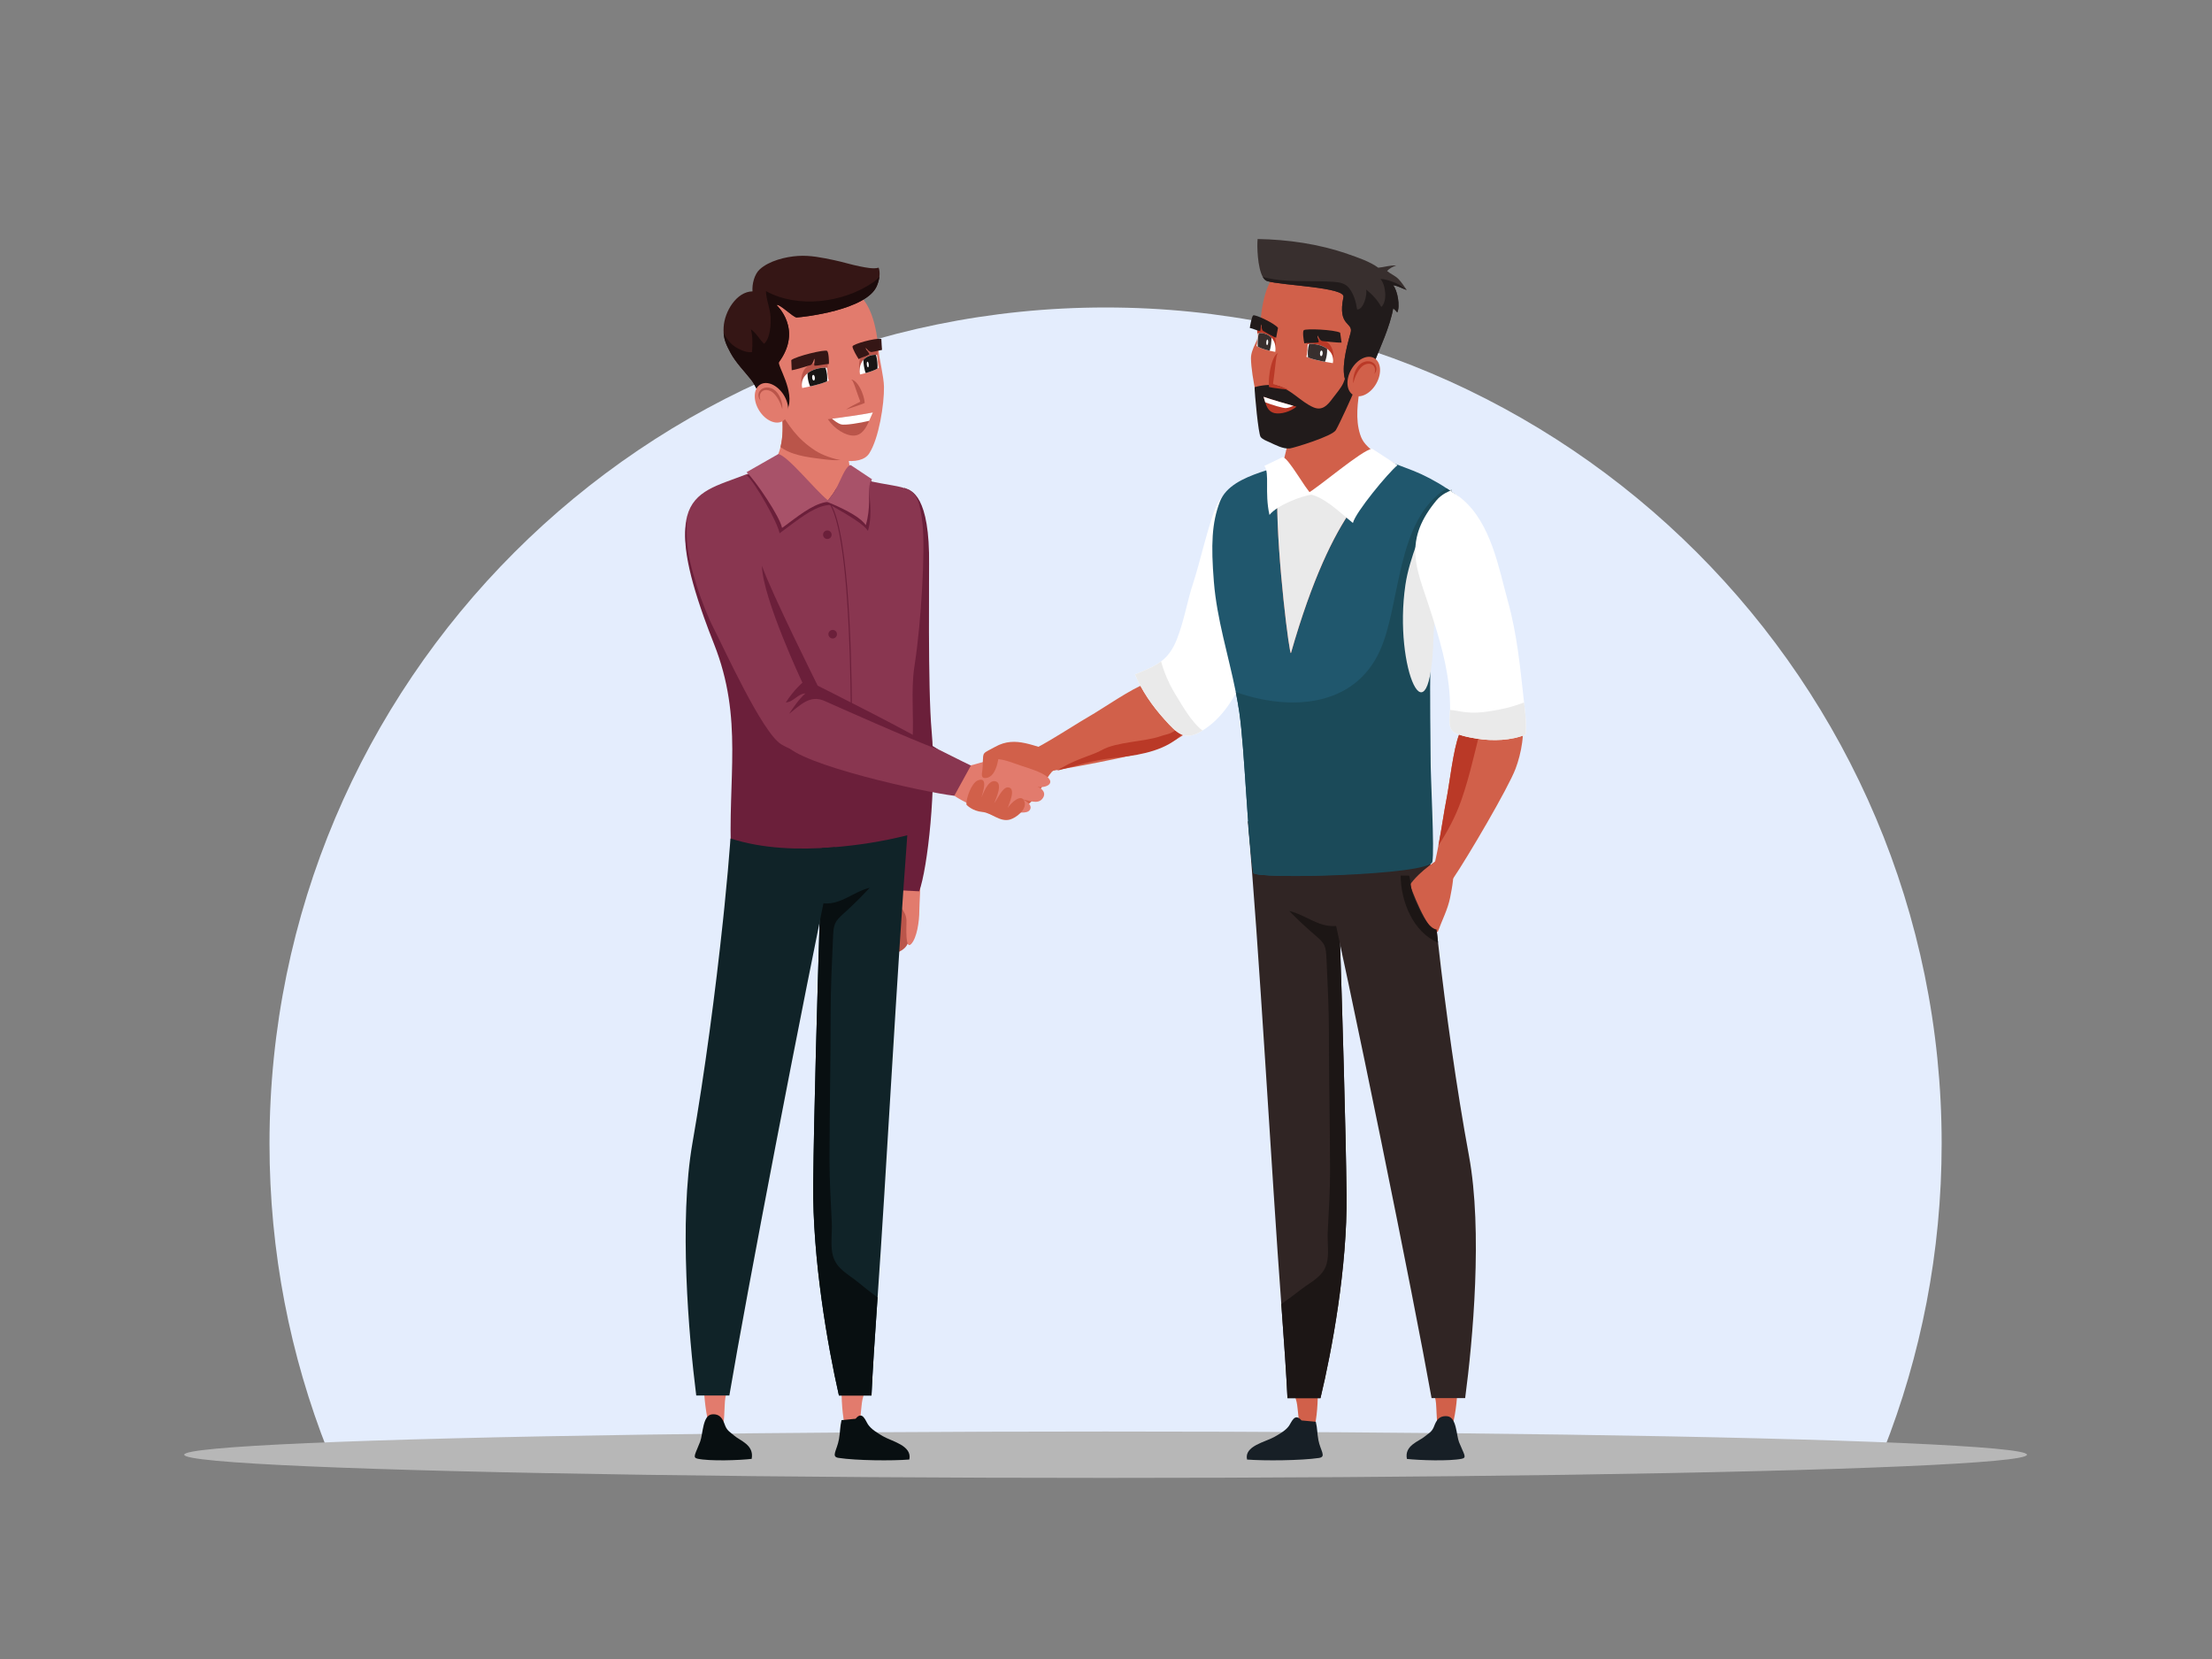 <?xml version="1.0" encoding="utf-8"?>
<!-- Generator: Adobe Illustrator 27.5.0, SVG Export Plug-In . SVG Version: 6.00 Build 0)  -->
<svg version="1.1" id="Layer_1" xmlns="http://www.w3.org/2000/svg" xmlns:xlink="http://www.w3.org/1999/xlink" x="0px" y="0px"
	 viewBox="0 0 1200 900" style="enable-background:new 0 0 1200 900;" xml:space="preserve">
<rect x="0" y="0" width="1200" height="900" fill="#808080" stroke="none"/>
<path style="fill:#e4edfd;" d="M1021.706,787.109c20.412-51.613,31.631-107.864,31.631-166.736
	c0-250.499-203.07-453.569-453.569-453.569c-250.499,0-453.569,203.07-453.569,453.569c0,58.873,11.218,115.123,31.631,166.736
	H1021.706z"/>
<ellipse style="fill:#B7B7B7;" cx="599.769" cy="789.174" rx="499.838" ry="12.583"/>
<g>
	<g>
		<g>
			<path style="fill:#BA554A;" d="M495.832,485.638l-7.254-2.031c-3.435,2.207-3.697,8.53-4.062,12.185
				c-0.28,2.807,0.043,5.835-1.233,8.415c-0.72,1.456-3.161,3.671-3.149,5.223c0.012,1.519,2.691,3.974,3.584,5.166
				c1.59,2.123,1.597,2.849,3.976,1.741c5.148-2.399,5.619-6.045,6.107-10.969C494.326,500.071,497.934,490.37,495.832,485.638z"/>
			<path style="fill:#E27B6D;" d="M499.12,475.773l-8.898-0.387c-2.812,1.989-2.777,6.944-3.086,10.078
				c-0.645,6.554,4.552,8.053,4.634,14.101c0.038,2.877-0.871,16.248,2.611,12.476c3.004-3.254,4.367-12.074,4.352-18.086
				C498.725,490.769,499.748,476.241,499.12,475.773z"/>
		</g>
		<path style="fill:#6B1F3A;" d="M498.665,483.529c4.574-12.392,9.492-56.906,6.749-86.829c-2.174-23.721-1.212-87.173-1.42-96.79
			c-0.729-33.532-11.065-34.154-13.435-35.227l-7.158,156.515l2.635,61.675L498.665,483.529z"/>
	</g>
	<g>
		<path style="fill:#893650;" d="M496.412,359.136c-0.174,1.149-0.342,2.309-0.499,3.464c-1.724,12.406-0.112,25.782-0.861,38.688
			c-1.41,24.274-4.82,48.28-9.753,70.905c-8.177,1.903-16.521,2.791-24.883,2.925c-0.186,0.006-0.371,0.012-0.557,0.012
			c-17.124,0.22-34.33-2.681-50.404-6.406c-2.153-43.435-5.977-80.382-22.138-121.193c-2.002-5.048-3.783-9.778-5.368-14.211
			c-9.714-27.175-11.832-43.15-9.203-53.247c3.702-14.194,16.793-16.77,31.399-22.486c7.277-2.849,9.215,0.081,13.347-6.383
			l52.226,9.285c23.598,5.61,28.24,0.58,30.755,23.792C502.042,298.748,499.65,337.927,496.412,359.136z"/>
		<path style="fill:#6B1F3A;" d="M495.053,401.288c-1.41,24.274-2.611,48.742-4.352,69.631c-8.177,1.903-21.922,5.806-30.284,5.94
			c-0.186,0.006-0.371,0.012-0.557,0.012c-17.124,0.22-47.087-7.449-63.161-11.174c-2.153-43.435,6.78-75.614-9.381-116.426
			c-2.002-5.049-3.783-9.778-5.368-14.211c-9.714-27.175-11.832-43.15-9.203-53.247c-0.273,3.801-0.267,7.631-0.064,11.327
			c0.737,13.556,8.408,35.937,14.635,48.007c5.507,10.672,26.292,56.567,36.558,62.671c21.471,12.766,11.757-16.172,23.792-10.445
			C465.564,401.88,476.083,398.886,495.053,401.288z"/>
	</g>
	<g>
		<path style="fill:#6B1F3A;" d="M460.417,475.118c-0.186,0.006-0.371,0.012-0.557,0.012c3.058-62.549,3.697-189.383-11.229-203.408
			l0.395-0.418c10.956,10.288,12.958,77.753,13.172,117.043C462.379,421.047,461.537,452.475,460.417,475.118z"/>
		<g>
			<g>
				<path style="fill:#E27B6D;" d="M467.325,282.291c-5.199-4.596-15-8.861-19.614-9.842c-7.573,1.456-15.784,8.379-22.022,12.905
					c-0.186-0.325-0.378-0.644-0.563-0.957c-9.366-15.633-13.48-20.809-17.408-26.305l4.63-1.271c6.018-4.532,8.2-6.25,9.865-10.486
					c0.487-1.248,0.888-2.519,1.207-3.807c2.815-11.374-0.458-24.273-0.272-34.405c0.069-3.766,0.615-7.149,2.129-9.934
					c6,2.35,16.364,14.327,22.892,15.998c3.592,0.923,7.202,1.689,10.712,2.223c-0.441,3.975-0.604,8.35-0.406,12.766
					c0.023,0.493,0.047,0.986,0.076,1.474c0.337,6.313,0.963,12.366,1.741,18.099c0.07,0.528,0.139,1.056,0.215,1.578
					c0.069,0.517,0.191,1.277,0.348,2.188c0.755,4.515,2.275,12.691,2.286,12.703C465.079,267.215,467.813,272.373,467.325,282.291z
					"/>
				<path style="fill:#BA554A;" d="M460.292,248.75c-3.986,1.05-7.758,1.108-12.233,0.528c-7.387-0.957-16.271-1.665-22.846-5.588
					c-0.621-0.372-1.219-0.755-1.793-1.161c2.815-11.374-0.458-24.273-0.272-34.405l35.403,22.527
					C458.888,236.964,459.514,243.017,460.292,248.75z"/>
				<g>
					<path style="fill:#E27B6D;" d="M479.555,209.815c-0.1-5.574-2.569-15.134-2.923-19.607
						c-3.11-39.314-21.876-33.088-21.876-33.088c-7.832-0.569-17.05,0.803-22.701,6.813c-3.997,4.252-19.876-3.022-21.444,2.664
						c-4.223,15.304,3.123,41.593,11.765,55.355c5.611,8.934,9.805,15.932,19.962,22.526c7.192,4.668,24.269,9.219,29.254,1.437
						C476.811,237.772,479.723,219.178,479.555,209.815z"/>
					<g>
						<path style="fill:#BA554A;" d="M449.162,203.013c-0.29,0.148-0.602,0.292-0.932,0.435c-2.576,1.11-6.293,2.068-9.173,2.717
							c-2.465,0.554-4.183,2.507-4.183,2.507c-0.743-3.529,0.48-7.792,2.733-9.599c2.665-2.138,6.587-3.115,9.77-3.036
							c0.275,0.009,1.373,0.285,1.632,0.308C449.331,198.541,448.381,201.064,449.162,203.013z"/>
						<path style="fill:#FFFFFF;" d="M449.617,206.47c-0.291,0.148-0.603,0.291-0.932,0.434c-2.577,1.109-6.293,2.068-9.174,2.717
							c-2.465,0.554-4.316,0.883-4.316,0.883c-0.744-3.529,0.614-6.168,2.867-7.974c2.665-2.139,6.587-3.114,9.77-3.037
							c0.274,0.009,0.541,0.023,0.801,0.045C448.954,201.735,448.837,204.52,449.617,206.47z"/>
						<path style="fill:#191615;" d="M448.668,203.374c0.127,1.231,0.126,2.422,0.017,3.53c-2.577,1.109-6.293,2.068-9.174,2.717
							c-0.673-1.466-1.155-3.239-1.352-5.171c-0.067-0.655-0.098-1.295-0.097-1.92c2.665-2.139,6.587-3.114,9.77-3.037
							C448.235,200.669,448.525,201.977,448.668,203.374z"/>
						<path style="fill:#FFFFFF;" d="M442.048,204.829c0.087,0.849-0.166,1.572-0.565,1.612c-0.4,0.041-0.794-0.615-0.881-1.465
							c-0.087-0.849,0.166-1.571,0.566-1.612C441.566,203.326,441.961,203.98,442.048,204.829z"/>
					</g>
					<g>
						<path style="fill:#BA554A;" d="M476.284,196.082c-0.202,0.14-0.421,0.274-0.651,0.407c-1.8,1.029-4.416,1.875-6.446,2.438
							c-1.738,0.479-2.902,2.376-2.902,2.376c-0.634-3.541,0.111-7.754,1.662-9.489c1.833-2.054,4.595-2.911,6.861-2.74
							c0.195,0.018,0.985,0.325,1.17,0.356C476.271,191.629,475.67,194.116,476.284,196.082z"/>
						<path style="fill:#FFFFFF;" d="M476.71,199.542c-0.203,0.139-0.42,0.273-0.651,0.406c-1.8,1.03-4.416,1.876-6.446,2.438
							c-1.738,0.479-3.046,0.753-3.046,0.753c-0.633-3.541,0.255-6.131,1.806-7.867c1.833-2.053,4.595-2.91,6.86-2.738
							c0.196,0.017,0.386,0.038,0.573,0.068C476.097,194.803,476.096,197.576,476.71,199.542z"/>
						<path style="fill:#191615;" d="M475.943,196.428c0.126,1.231,0.162,2.418,0.116,3.52c-1.8,1.03-4.416,1.876-6.446,2.438
							c-0.523-1.482-0.917-3.264-1.115-5.195c-0.067-0.655-0.109-1.295-0.125-1.918c1.833-2.053,4.595-2.91,6.86-2.738
							C475.554,193.717,475.8,195.031,475.943,196.428z"/>
						<path style="fill:#FFFFFF;" d="M471.275,197.684c0.087,0.85-0.071,1.562-0.355,1.591c-0.283,0.029-0.582-0.636-0.669-1.486
							c-0.087-0.85,0.072-1.561,0.355-1.59C470.889,196.169,471.188,196.834,471.275,197.684z"/>
					</g>
					<path style="fill:#351615;" d="M448.682,190.351c-1.163-0.866-16.646,2.8-19.419,5l0.236,5.493
						c2.154-0.236,9.983-2.715,9.983-2.715s1.336,0.083,2.238-3.547c0.466,0.971-0.228,2.555,0.091,3.779
						c2.36,0.09,5.529-0.911,7.858-0.885C449.789,196.28,449.606,191.037,448.682,190.351z"/>
					<path style="fill:#351615;" d="M478.307,187.28c-0.061-1.147-0.104-2.299-0.186-3.447c-3.497-0.547-15.348,2.796-15.633,4.066
						c-0.232,1.034,2.614,5.898,3.374,6.937c1.553-1.052,4.252-1.539,5.791-2.664c-0.48-1.256-1.845-2.396-2.081-3.488
						c2.663,2.913,3.515,2.249,3.515,2.249s2.965-0.531,5.412-1.104C478.416,188.981,478.353,188.131,478.307,187.28z"/>
					<path style="fill:#BA554A;" d="M469.023,217.921c-0.028-0.319-0.079-0.612-0.131-0.906c-0.049-0.295-0.113-0.583-0.181-0.87
						c-0.065-0.287-0.136-0.572-0.218-0.854c-0.082-0.282-0.156-0.566-0.25-0.843c-0.179-0.558-0.373-1.11-0.593-1.654
						c-0.103-0.274-0.223-0.543-0.342-0.812c-0.118-0.269-0.24-0.538-0.375-0.801c-0.133-0.264-0.262-0.53-0.411-0.789
						c-0.146-0.259-0.287-0.52-0.449-0.774c-0.161-0.254-0.317-0.51-0.496-0.757c-0.175-0.248-0.353-0.495-0.55-0.734
						c-0.383-0.482-0.815-0.945-1.324-1.363c-0.256-0.208-0.538-0.402-0.862-0.561c-0.158-0.08-0.332-0.15-0.526-0.191
						c-0.186-0.041-0.408-0.059-0.597-0.005c0.361,0.075,0.534,0.308,0.71,0.526c0.167,0.227,0.292,0.48,0.417,0.731
						c0.244,0.506,0.441,1.037,0.64,1.566l0.286,0.801l0.279,0.804l0.556,1.612l0.565,1.612l0.58,1.609
						c0.093,0.269,0.201,0.534,0.297,0.802l0.301,0.799c0,0,0.51,0.966,0.151,1.148l-1.085,0.544
						c-0.723,0.366-1.45,0.735-2.173,1.115c-0.361,0.188-0.72,0.384-1.081,0.578c-0.356,0.197-0.715,0.395-1.068,0.6
						c-0.353,0.207-0.705,0.416-1.052,0.63c-0.171,0.111-0.343,0.218-0.511,0.338c-0.169,0.111-0.332,0.234-0.485,0.359
						c0.386-0.157,0.773-0.29,1.165-0.421c0.388-0.134,0.779-0.263,1.171-0.389c0.782-0.255,1.562-0.514,2.342-0.778
						c0.779-0.263,1.556-0.533,2.334-0.81l1.166-0.429c0.388-0.144,0.778-0.301,1.183-0.469l0.675-0.278L469.023,217.921z"/>
					<g>
						<path style="fill:#BA554A;" d="M473.531,223.746c-0.669,1.415-1.293,2.988-1.983,4.531c-1.802,4.044-4.003,7.875-8.284,8.03
							c-4.481,0.164-10.585-3.57-14.167-8.883c0,0,0.841-0.106,2.242-0.285C456.102,226.53,467.321,225.03,473.531,223.746z"/>
						<path style="fill:#FFFFFF;" d="M473.531,223.746c-0.669,1.415-1.293,2.988-1.983,4.531
							c-4.716,1.164-13.458,2.617-15.442,1.909c-1.592-0.564-3.286-1.802-4.767-3.046
							C456.102,226.53,467.321,225.03,473.531,223.746z"/>
					</g>
					<path style="fill:#351615;" d="M477.079,150.065c-0.192,1.577-0.653,3.292-1.409,5.082
						c-5.506,12.977-39.396,16.84-43.469,17.07c-1.803,0.1-9.538-7.798-10.911-6.704c0,0,14.347,13.051,1.286,30.932
						c-1.102,1.507,5.466,21.985,4.642,25.573c-1.616,0.466-12.058-6.956-13.405-5.597c-2.549-3.111-3.882-7.334-6.46-10.566
						c-3.705-4.657-8.154-9.116-10.998-14.368c-2.249-4.169-3.54-6.94-3.788-10.916c-0.061-0.931-0.062-1.925-0.006-3.024
						c0.445-8.584,7.065-19.386,15.666-19.478c-0.309-3.809,0.946-9.199,3.889-11.915c5.092-4.698,14.095-6.88,20.793-7.309
						c6.763-0.436,13.182,0.942,19.757,2.322c4.682,0.981,9.224,2.461,13.926,3.367c3.051,0.588,7.224,1.509,10.086,0.676
						C477.152,146.553,477.303,148.212,477.079,150.065z"/>
					<path style="fill:#1C0B0B;" d="M477.079,150.065c-0.192,1.577-0.653,3.292-1.409,5.082
						c-5.506,12.977-39.396,16.84-43.469,17.07c-1.803,0.1-9.538-7.798-10.911-6.704c0,0,14.347,13.051,1.286,30.932
						c-1.102,1.507,8.901,16.211,4.642,25.573c-1.616,0.466-12.058-6.956-13.405-5.597c-2.549-3.111-3.882-7.334-6.46-10.566
						c-3.705-4.657-8.154-9.116-10.998-14.368c-2.249-4.169-3.54-6.94-3.788-10.916c0.979,2.116,2.279,4.082,3.991,5.777
						c2.351,2.328,7.891,5.27,11.373,4.659c0.388-3.823,0.434-8.8-0.604-12.423c3.085,2.237,4.632,5.49,7.167,7.922
						c3.426-2.971,3.744-10.543,3.537-14.618c-0.25-4.819-2.476-9.37-2.478-13.951c17.338,9.538,41.911,6.321,58.065-4.736
						C474.971,152.277,476.085,151.21,477.079,150.065z"/>
					<g>
						<path style="fill:#E27B6D;" d="M425.229,214.37c3.383,5.469,3.122,11.759-0.581,14.05c-3.704,2.291-9.448-0.284-12.83-5.752
							c-3.383-5.468-3.122-11.757,0.582-14.048C416.102,206.327,421.847,208.903,425.229,214.37z"/>
						<path style="fill:#BA554A;" d="M412.633,217.295c0,0-0.061-0.069-0.173-0.198c-0.055-0.066-0.123-0.147-0.194-0.25
							c-0.073-0.101-0.161-0.22-0.237-0.362c-0.17-0.277-0.345-0.638-0.464-1.093c-0.119-0.453-0.195-1.008-0.087-1.645
							c0.055-0.319,0.154-0.656,0.306-1c0.159-0.344,0.387-0.686,0.674-1.008c0.572-0.651,1.436-1.152,2.339-1.373
							c0.451-0.119,0.91-0.165,1.358-0.163c0.449-0.004,0.887,0.05,1.305,0.141c0.423,0.085,0.82,0.219,1.205,0.369l0.036,0.013
							l0.058,0.026l0.015,0.008l0.063,0.03l0.126,0.063l0.251,0.124c0.086,0.046,0.165,0.074,0.256,0.135l0.269,0.174
							c0.376,0.232,0.662,0.491,0.961,0.745c0.149,0.127,0.273,0.272,0.408,0.409c0.131,0.139,0.268,0.273,0.379,0.422
							c0.118,0.146,0.234,0.291,0.35,0.436c0.116,0.145,0.209,0.301,0.313,0.45c0.211,0.297,0.389,0.605,0.56,0.911
							c0.178,0.302,0.316,0.616,0.464,0.918c0.136,0.307,0.259,0.611,0.378,0.908c0.102,0.305,0.209,0.596,0.295,0.884
							c0.078,0.292,0.158,0.572,0.224,0.844c0.059,0.275,0.122,0.534,0.167,0.787c0.038,0.255,0.072,0.496,0.105,0.723
							c0.05,0.458,0.079,0.859,0.077,1.195c0.014,0.331-0.014,0.598-0.025,0.778c-0.015,0.18-0.023,0.276-0.023,0.276
							s-0.024-0.09-0.07-0.257c-0.039-0.168-0.104-0.41-0.2-0.713c-0.083-0.306-0.223-0.663-0.361-1.077
							c-0.081-0.202-0.166-0.418-0.256-0.645c-0.094-0.224-0.195-0.459-0.3-0.704c-0.11-0.242-0.233-0.49-0.355-0.747
							c-0.131-0.253-0.267-0.513-0.405-0.782c-0.154-0.261-0.298-0.535-0.462-0.803c-0.177-0.261-0.325-0.547-0.52-0.809
							c-0.364-0.538-0.773-1.069-1.224-1.565c-0.106-0.132-0.232-0.243-0.352-0.361c-0.125-0.113-0.235-0.241-0.365-0.347
							l-0.388-0.321c-0.128-0.118-0.262-0.178-0.39-0.271l-0.191-0.135c-0.057-0.045-0.158-0.086-0.236-0.129l-0.25-0.128
							l-0.125-0.064l-0.062-0.031l-0.016-0.008c-0.039-0.017,0.043,0.019,0.032,0.015l-0.008-0.004l-0.029-0.012
							c-0.32-0.125-0.636-0.254-0.965-0.328c-0.653-0.168-1.329-0.217-1.955-0.104c-0.624,0.113-1.201,0.379-1.634,0.778
							c-0.442,0.39-0.745,0.891-0.917,1.389c-0.162,0.5-0.213,0.991-0.202,1.422c0.02,0.43,0.074,0.812,0.157,1.114
							c0.079,0.302,0.15,0.541,0.215,0.702C412.601,217.208,412.633,217.295,412.633,217.295z"/>
					</g>
				</g>
			</g>
			<g>
				<path style="fill:#6B1F3A;" d="M450.441,273.917c-0.836,0.011-1.683,0.11-2.536,0.273c-7.573,1.456-15.784,8.379-22.022,12.905
					c-0.493,0.36-2.503,1.888-2.974,2.213c-1.004-5.896-13.031-27.136-17.708-31.413l17.205-9.818
					c5.014,0.783,20.014,18.383,26.809,23.919C449.773,272.449,449.999,273.656,450.441,273.917z"/>
				<path style="fill:#A85269;" d="M450.247,272.176c-0.836,0.012-1.683,0.11-2.536,0.273c-7.573,1.456-15.784,8.379-22.022,12.905
					c-0.493,0.36-0.975,0.702-1.445,1.027c-1.004-5.896-14.559-25.95-19.236-30.227l17.206-9.819
					c5.014,0.783,19.741,19.219,26.536,24.755C449.307,271.544,449.806,271.915,450.247,272.176z"/>
				<path style="fill:#6B1F3A;" d="M470.856,287.987c-0.586-0.865-1.398-1.741-2.373-2.6c-4.544-4.016-16.399-10.567-19.364-12.163
					v-1.677c0.633-0.783,1.59-2.089,2.246-2.971c0.099-0.128,0.186-0.244,0.267-0.354c0.58-0.777,1.137-1.677,1.677-2.652
					c3.191-4.271,6.661-8.791,8.704-9.957c0.226-0.133,0.436-0.209,0.638-0.226l10.021,5.223l0.14,0.069
					c-0.453,0.517-0.749,1.184-0.928,1.973c-0.058,0.226-0.099,0.458-0.134,0.702C470.996,268.507,473.781,278.017,470.856,287.987z
					"/>
				<path style="fill:#A85269;" d="M473.096,260.023c-0.157,0.185-0.302,0.377-0.424,0.586c-0.371,0.586-0.621,1.271-0.789,2.043
					c-0.058,0.226-0.099,0.458-0.134,0.702c-0.737,4.66,0.697,12.163-2.054,21.534c-0.585-0.865-1.398-1.741-2.373-2.6
					c-4.846-4.282-15.012-8.588-18.204-9.865c-0.232-0.093-0.43-0.174-0.58-0.232c0.104-0.075,0.313-0.313,0.58-0.644
					c0.633-0.783,1.59-2.089,2.246-2.971c0.099-0.128,0.186-0.244,0.267-0.354c0.58-0.777,1.137-1.677,1.677-2.652
					c2.71-4.892,4.92-11.553,7.544-13.056c0.226-0.133,0.435-0.209,0.638-0.226L473.096,260.023z"/>
			</g>
		</g>
		<g>
			<path style="fill:#6B1F3A;" d="M451.15,290.082c0,1.282-1.04,2.321-2.321,2.321c-1.282,0-2.322-1.039-2.322-2.321
				c0-1.282,1.04-2.321,2.322-2.321C450.11,287.761,451.15,288.8,451.15,290.082z"/>
			<path style="fill:#6B1F3A;" d="M454.051,344.048c0,1.282-1.039,2.321-2.321,2.321c-1.282,0-2.321-1.039-2.321-2.321
				c0-1.282,1.04-2.321,2.321-2.321C453.012,341.727,454.051,342.767,454.051,344.048z"/>
		</g>
	</g>
	<g>
		<g>
			<path style="fill:#E27B6D;" d="M471.926,742.343c-0.357,4.313-2.791,11.686-4.04,16.884c-0.861,3.584-1.057,16.282-3.386,18.535
				c-8.621,8.336-8.174-27.603-7.967-31.511L471.926,742.343z"/>
			<path style="fill:#080F11;" d="M456.523,770.419l7.633-0.754c3.688-4.524,5.254,0.863,6.754,3.117
				c1.781,2.679,5.31,4.701,7.936,6.284c4.628,2.791,16.157,5.056,14.458,12.718c-9.361,0.759-28.78,0.589-38.451-0.896
				c-4.162-0.638-0.797-4.059,0.283-10.148C455.879,776.552,455.602,774.486,456.523,770.419z"/>
		</g>
		<g>
			<path style="fill:#E27B6D;" d="M396.636,741.248c-0.128,4.327-2.171,11.831-3.143,17.095c-0.671,3.629-0.198,16.32-2.405,18.706
				c-8.168,8.83-9.615-27.08-9.615-30.994L396.636,741.248z"/>
			<path style="fill:#080F11;" d="M386.186,767.288c5.375-0.569,6.376,4.162,7.329,6.409c1.133,2.671,2.975,3.488,4.733,5.064
				c3.097,2.776,10.988,5.013,9.528,12.667c-6.502,0.777-22.79,1.357-29.425-0.104c-2.854-0.629-1.01-2.671,1.517-9.348
				C381.359,778.036,381.132,767.821,386.186,767.288z"/>
		</g>
		<g>
			<g>
				<path style="fill:#102328;" d="M451.47,459.691c-1.853,0.143-3.722,0.263-5.6,0.362c-0.289,9.29-0.601,19.312-0.924,29.808
					c-1.56,50.923-3.344,112.604-3.779,152.248c-0.448,40.753,7.822,87.994,13.953,114.943h17.658
					c0.576-12.784,1.746-31.263,3.302-53.208c4.537-64.036,10.657-178.982,16.126-250.716
					C478.842,456.493,465.154,458.635,451.47,459.691z"/>
				<path style="fill:#080F11;" d="M472.779,757.052c0.576-12.784,1.746-31.263,3.302-53.208c-3.692-2.674-7.284-5.549-10.837-8.446
					c-5.178-4.218-11.414-6.988-13.398-14.198c-1.447-5.252-0.35-12.217-0.597-17.788c-0.508-11.461-1.294-23.442-1.264-34.84
					c0.065-26.085,0.632-52.361,0.632-78.617c0-13.76,0.691-27.268,1.256-40.634c0.351-8.031,0.595-9.117,6.274-14.186
					c4.809-4.293,9.242-8.799,13.673-13.539c-8.684,2.119-15.28,9-24.322,8.51c-0.851-0.043-1.699-0.127-2.551-0.245
					c-1.56,50.923-3.344,112.604-3.779,152.248c-0.448,40.753,7.822,87.994,13.953,114.943H472.779z"/>
			</g>
			<path style="fill:#102328;" d="M451.47,459.691c-18.14,1.4-37.569,0.849-55.166-4.823c-0.808,10.945-1.935,23.571-3.326,37.221
				c-0.246,2.443-0.504,4.917-0.773,7.421c-4.035,38.063-9.936,82.768-16.552,120.583c-7.406,42.333-2.026,104.639,2.054,136.956
				h17.966c9.157-54.257,38.974-209.937,57.343-297.492C452.502,459.6,451.987,459.652,451.47,459.691z"/>
		</g>
	</g>
	<g>
		<g>
			<g>
				<path style="fill:#D1604A;" d="M652.109,388.957c-5.078,7.758-15.894,13.944-24.054,16.979
					c-10.485,3.9-53.125,11.971-67.267,13.695l-5.292-10.491c3.18-1.428,6.789-3.354,10.515-5.478
					c1.027-0.586,2.071-1.19,3.11-1.799c8.263-4.851,16.602-10.265,21.477-13.056c7.712-4.41,23.24-15.337,31.619-18.25
					c1.138-0.395,2.438-0.778,3.848-1.132c5.298-1.341,12.145-2.292,17.867-2.083c2.268,0.075,4.369,0.337,6.122,0.829
					C657.668,370.312,656.119,382.835,652.109,388.957z"/>
			</g>
			<path style="fill:#BA3927;" d="M647.131,392.038c-4.48,5.083-5.865,6.579-9.028,9.028c-9.418,7.283-23.472,9.028-34.015,10.123
				c-11.056,1.148-20.873,4.48-30.854,6.917c1.027-0.586,2.071-1.19,3.11-1.799c8.264-4.851,16.602-6.654,21.477-9.445
				c7.712-4.41,23.24-4.504,31.619-7.417c1.138-0.395,2.438-0.778,3.848-1.132C638.586,396.973,641.409,391.829,647.131,392.038z"/>
			<g>
				<path style="fill:#FFFFFF;" d="M690.535,336.719c-2.199,10.074-10.34,21.297-15.366,30.86
					c-5.263,10.004-10.741,20.275-20.664,27.309c-0.755,0.534-1.474,1.015-2.165,1.439c-9.499,5.896-13.393,1.985-20.722-6.186
					c-6.743-7.52-12.053-15.291-15.912-24.25c5.722-2.402,10.358-4.19,14.165-7.074c3.505-2.652,6.308-6.233,8.599-12.07
					c4.033-10.254,5.507-20.513,8.971-30.9c3-8.971,8.397-32.316,12.36-41.259c3.79-8.548,12.383-12.511,16.974-12.511
					L690.535,336.719z"/>
				<path style="fill:#EAEAEA;" d="M652.341,396.326c-9.499,5.896-13.393,1.985-20.722-6.186
					c-6.743-7.52-12.053-15.291-15.912-24.25c5.722-2.402,10.358-4.19,14.165-7.074c1.793,6.36,4.358,12.366,8.13,18.453
					C641.252,382.516,646.307,391.673,652.341,396.326z"/>
			</g>
		</g>
		<g>
			<g>
				<g>
					<g>
						<path style="fill:#D1604A;" d="M699.311,744.369c0.362,4.137,2.829,11.211,4.096,16.198
							c0.872,3.438,1.072,15.621,3.433,17.782c8.74,7.997,8.286-26.483,8.078-30.232L699.311,744.369z"/>
						<path style="fill:#171F26;" d="M713.817,771.304l-7.739-0.724c-3.74-4.34-5.328,0.828-6.847,2.991
							c-1.806,2.57-5.385,4.51-8.046,6.029c-4.692,2.678-16.381,4.851-14.658,12.202c9.491,0.727,29.179,0.564,38.984-0.86
							c4.22-0.612,0.809-3.895-0.287-9.736C714.47,777.188,714.75,775.207,713.817,771.304z"/>
					</g>
					<g>
						<path style="fill:#D1604A;" d="M775.646,743.318c0.13,4.151,2.201,11.351,3.187,16.401c0.68,3.481,0.2,15.657,2.438,17.946
							c8.282,8.471,9.748-25.98,9.748-29.735L775.646,743.318z"/>
						<path style="fill:#171F26;" d="M785.13,768.3c-5.45-0.545-6.464,3.994-7.431,6.149c-1.148,2.563-3.016,3.347-4.798,4.858
							c-3.141,2.664-11.14,4.81-9.661,12.153c6.593,0.745,23.106,1.302,29.833-0.1c2.894-0.603,1.025-2.562-1.537-8.968
							C790.024,778.612,790.255,768.813,785.13,768.3z"/>
					</g>
					<g>
						<g>
							<path style="fill:#302524;" d="M725.643,470.914c0.316,9.636,0.663,20.161,1.023,31.225
								c1.581,48.855,3.39,108.032,3.831,146.066c0.455,39.098-7.93,84.421-14.147,110.276h-17.903
								c-0.584-12.265-1.77-29.994-3.348-51.049c-5.114-68.314-12.215-197.033-18.184-261.976L725.643,470.914z"/>
							<path style="fill:#1C1615;" d="M698.447,758.48c-0.584-12.265-1.77-29.994-3.348-51.049
								c3.744-2.565,7.386-5.323,10.988-8.103c5.25-4.047,11.573-6.704,13.584-13.622c1.466-5.039,0.354-11.721,0.605-17.065
								c0.515-10.996,1.312-22.491,1.282-33.425c-0.066-25.026-0.641-50.235-0.641-75.425c0-13.202-0.701-26.16-1.273-38.984
								c-0.356-7.705-0.603-8.747-6.362-13.61c-4.875-4.119-9.37-8.442-13.863-12.988c8.804,2.033,15.492,8.635,24.66,8.164
								c0.863-0.041,1.723-0.122,2.587-0.235c1.581,48.855,3.39,108.032,3.831,146.066c0.455,39.098-7.93,84.421-14.147,110.276
								H698.447z"/>
						</g>
						<path style="fill:#302524;" d="M794.837,758.478h-18.215c-9.76-54.727-42.674-217.01-60.913-297.815l58.969-13.631
							c0.482,13.492,2.153,33.808,4.678,57.245c0.249,2.344,0.51,4.717,0.783,7.12c4.091,36.517,10.073,79.406,16.782,115.686
							C804.429,667.698,798.974,727.473,794.837,758.478z"/>
					</g>
				</g>
				<path style="fill:#20576D;" d="M658.511,315.484c1.634,20.495,7.874,39.786,11.895,59.939c0.042,0.221,0.089,0.447,0.132,0.668
					c0.683,3.448,1.293,6.923,1.808,10.434c2.933,20.148,4.342,66.799,7.606,86.989c0.594,3.68,93.049,1.004,94.5-6.355
					c1.246-6.313,0.431-6.198,0.894-14.976c0.726-13.609,0.715-29.515,0.605-45.668c-0.163-22.876-0.531-46.251,0.678-64.307
					c0.394-5.924,0.962-11.275,1.761-15.848c2.266-12.952,3.08-31.181,10.392-43.839c0.236-0.405,0.478-0.809,0.73-1.209
					c0.615-0.988,1.283-1.94,1.992-2.843c1.031-1.314,2.166-2.539,3.412-3.654c0.21-0.184,0.421-0.368,0.636-0.546
					c-0.636-0.836-1.377-1.677-2.208-2.518c-1.451-1.472-3.175-2.938-5.061-4.363c-0.263-0.195-0.526-0.394-0.794-0.584
					c-0.037-0.026-0.074-0.052-0.11-0.079c-0.205-0.158-0.421-0.31-0.631-0.457c-0.136-0.1-0.273-0.2-0.41-0.295
					c-0.515-0.362-1.036-0.715-1.566-1.067c-5.955-3.979-12.752-7.422-17.725-9.404c-3.275-1.303-6.634-2.507-9.951-3.8
					c-0.347-0.131-0.689-0.263-1.03-0.405c-2.076-0.82-4.132-1.687-6.129-2.644c-1.645-0.783-5.809-2.654-8.179-4.231
					c-1.362-0.91-2.129-1.719-1.498-2.171l-40.527,9.351l-4.457,1.025c0,0,0.005,0,0,0.005l-1.472,0.337
					c-2.071,0.694-4.405,1.409-6.855,2.192c-8.736,2.812-18.902,6.57-23.632,13.967c-0.605,0.952-1.125,1.96-1.541,3.038
					C657.376,283.615,656.923,295.63,658.511,315.484z"/>
				<path style="fill:#D1604A;" d="M692.888,271.777c-0.104,30.658,6.738,84.996,7.464,82.443
					c11.574-40.512,23.121-63.582,32.889-77.765c10.336-15.009,18.678-20.064,22.946-25.297l-9.133-4.368
					c-5.714-4.899-7.787-6.754-9.18-11.09c-5.361-16.673,5.336-36.764,0-48.239c-6.139,1.961-17.245,13.258-23.864,14.512
					c-3.645,0.695-7.29,1.227-10.832,1.537c0.19,3.999,0.075,8.374-0.405,12.77c-0.81,7.397-2.013,14.41-3.367,20.981
					c-0.623,3.026-3.558,14.679-3.574,14.691C693.737,253.849,692.919,261.477,692.888,271.777z"/>
				<g>
					<path style="fill:#D1604A;" d="M678.642,194.545c-0.109-5.507,4.704-10.869,4.887-15.299
						c1.602-38.93,18.237-34.233,18.237-34.233c7.711-0.855,16.863,0.155,22.668,5.878c4.105,4.048,6.413,12.014,8.175,17.569
						c4.74,14.952,9.764,28.225,1.745,42.136c-5.205,9.029-9.303,19.088-19.115,22.865c-7.905,3.043-21.564,7.345-26.777-0.152
						C683.005,225.464,678.826,203.794,678.642,194.545z"/>
					<path style="fill:#382F2E;" d="M685.062,150.265c0.647,1.138,1.424,1.935,2.351,2.222c7.834,2.429,42.56,3.256,41.417,8.653
						c-3.449,16.293,5.59,13.417,3.853,19.465c-2.708,9.434-5.213,20.382-2.589,26.255c2.247,5.031,5.373-8.433,6.893-3.159
						l8.114-6.085c3.431-8.664,8.932-20.263,10.712-30.328c0.8,0.628,1.542,1.355,2.204,2.214
						c1.663-3.292,0.151-11.971-2.249-14.752c2.639,0.334,4.83,1.694,7.214,2.538c0.071,0.029,0.144,0.051,0.215,0.076
						c-1.451-2.033-2.848-4.279-4.546-6.009c-1.762-1.795-4.285-2.765-6.13-4.307c1.194-1.485,3.239-2.464,4.928-3.001
						c-3.016-0.314-6.701,0.954-9.739,1.178c-4.693-3.415-11.316-5.606-16.608-7.445c-15.608-5.422-32.225-7.827-48.841-8.114
						C681.847,133.156,682.147,145.15,685.062,150.265z"/>
					<g>
						<path style="fill:#BA3927;" d="M709.003,190.112c0.292,0.135,0.605,0.265,0.937,0.395c2.584,0.999,6.289,1.807,9.158,2.34
							c2.455,0.455,4.223,2.32,4.223,2.32c0.602-3.512-0.765-7.675-3.058-9.376c-2.71-2.011-6.619-2.828-9.759-2.632
							c-0.271,0.019-1.345,0.333-1.6,0.366C708.669,185.703,709.702,188.159,709.003,190.112z"/>
						<path style="fill:#FFFFFF;" d="M708.683,193.543c0.292,0.135,0.606,0.265,0.936,0.394c2.585,0.998,6.29,1.807,9.159,2.34
							c2.454,0.455,4.294,0.71,4.294,0.71c0.603-3.512-0.837-6.066-3.129-7.766c-2.711-2.012-6.62-2.828-9.76-2.633
							c-0.27,0.019-0.533,0.042-0.788,0.074C709.16,188.843,709.382,191.589,708.683,193.543z"/>
						<path style="fill:#382F2E;" d="M709.505,190.451c-0.079,1.22-0.034,2.396,0.115,3.486c2.585,0.998,6.29,1.807,9.159,2.34
							c0.61-1.473,1.019-3.241,1.143-5.156c0.041-0.649,0.048-1.282,0.023-1.9c-2.711-2.012-6.62-2.828-9.76-2.633
							C709.831,187.763,709.594,189.067,709.505,190.451z"/>
						<path style="fill:#FFFFFF;" d="M716.095,191.64c-0.055,0.842,0.223,1.546,0.618,1.571c0.397,0.025,0.761-0.637,0.815-1.479
							c0.055-0.842-0.223-1.545-0.619-1.571C716.514,190.137,716.149,190.798,716.095,191.64z"/>
					</g>
					<g>
						<path style="fill:#BA3927;" d="M681.967,184.284c0.205,0.131,0.425,0.254,0.658,0.377c1.816,0.949,4.43,1.686,6.455,2.165
							c1.734,0.408,2.954,2.238,2.954,2.238c0.493-3.52-0.399-7.651-1.995-9.306c-1.886-1.959-4.644-2.702-6.876-2.449
							c-0.191,0.025-0.961,0.358-1.142,0.395C681.814,179.887,682.5,182.32,681.967,184.284z"/>
						<path style="fill:#FFFFFF;" d="M681.677,187.715c0.205,0.13,0.425,0.254,0.658,0.376c1.815,0.949,4.43,1.687,6.455,2.167
							c1.733,0.408,3.035,0.63,3.035,0.63c0.491-3.52-0.481-6.044-2.077-7.699c-1.886-1.958-4.645-2.701-6.876-2.447
							c-0.193,0.025-0.38,0.052-0.562,0.089C682.105,183.014,682.209,185.751,681.677,187.715z"/>
						<path style="fill:#382F2E;" d="M682.318,184.613c-0.079,1.22-0.07,2.393,0.017,3.479c1.815,0.949,4.43,1.687,6.455,2.167
							c0.461-1.483,0.783-3.257,0.906-5.171c0.042-0.649,0.058-1.282,0.052-1.898c-1.886-1.958-4.645-2.701-6.876-2.447
							C682.6,181.922,682.406,183.228,682.318,184.613z"/>
						<path style="fill:#FFFFFF;" d="M686.972,185.678c-0.054,0.842,0.129,1.539,0.409,1.557c0.28,0.018,0.551-0.65,0.605-1.492
							c0.055-0.842-0.129-1.539-0.409-1.557C687.297,184.168,687.027,184.835,686.972,185.678z"/>
					</g>
					<path style="fill:#211B1B;" d="M707.259,179.163c0.972-1.053,16.675-0.324,19.769,1.306l0.774,5.376
						c-2.134,0.164-10.188-0.811-10.188-0.811s-1.282,0.325-2.821-3.036c-0.274,1.028,0.689,2.439,0.603,3.686
						c-2.275,0.519-5.535,0.127-7.791,0.577C707.268,185.122,706.488,179.998,707.259,179.163z"/>
					<path style="fill:#211B1B;" d="M679.843,171.108c0.987-0.732,11.78,4.351,13.475,6.767l-1.021,5.334
						c-1.544-0.44-6.905-3.62-6.905-3.62s-0.993-0.05-1.093-3.678c-0.492,0.901-0.228,2.515-0.649,3.677
						c-1.748-0.142-3.918-1.426-5.63-1.627C678.115,176.783,679.059,171.688,679.843,171.108z"/>
					<path style="fill:#211B1B;" d="M685.062,150.265c0.647,1.138,1.424,1.935,2.351,2.222c7.834,2.429,42.56,3.256,41.417,8.653
						c-3.449,16.293,5.59,13.417,3.853,19.465c-2.708,9.434-5.213,20.382-2.589,26.255c2.247,5.031,5.373-8.433,6.893-3.159
						l8.114-6.085c3.431-8.664,8.932-20.263,10.712-30.328c0.8,0.628,1.542,1.355,2.204,2.214
						c1.663-3.292,0.151-11.971-2.249-14.752c2.639,0.334,4.83,1.694,7.214,2.538c-1.771-1.27-3.389-2.812-5.588-3.667
						c-2.61-1.015-5.717-2.299-8.496-2.262c2.828,3.088,3.892,12.089,0.453,15.183c-2.165-3.958-4.785-6.646-8.217-9.484
						c0.646,2.596-1.295,10.993-4.897,10.827c-0.643-4.052-1.63-7.972-4.251-11.451c-2.039-2.704-5.202-3.34-8.474-3.542
						c-8.769-0.542-17.3-0.136-25.985-0.671C693.341,151.965,689.143,151.323,685.062,150.265z"/>
					<path style="fill:#211B1B;" d="M680.604,210.048c3.279-0.986,8.656-1.695,12.265-0.835c7.201,1.716,12.89,8.83,19.607,11.734
						c4.873,2.106,7.729-1.122,10.588-5.016c1.907-2.597,4.262-5.125,5.633-8.056c0.954-2.041,1.489-4.558,2.063-6.449l4.268,9.755
						c-1.532,3.854-8.265,18.588-10.32,22.139c-1.971,3.407-23.015,9.697-24.854,9.93c-3.745,0.476-7.954-1.894-11.358-3.441
						c-1.532-0.696-3.497-1.395-4.588-2.733C682.65,235.532,680.633,213.578,680.604,210.048z"/>
					<path style="fill:#BA3927;" d="M688.369,209.038c-0.03-0.415-0.032-0.803-0.034-1.195c-0.005-0.39,0.007-0.777,0.022-1.162
						c0.012-0.385,0.029-0.77,0.059-1.153c0.029-0.383,0.051-0.767,0.093-1.149c0.074-0.765,0.165-1.526,0.283-2.286
						c0.052-0.381,0.121-0.759,0.188-1.138c0.067-0.378,0.138-0.757,0.222-1.133c0.082-0.377,0.16-0.754,0.259-1.129
						c0.097-0.374,0.187-0.749,0.3-1.122c0.112-0.372,0.217-0.745,0.347-1.113c0.127-0.369,0.256-0.738,0.404-1.102
						c0.287-0.73,0.626-1.45,1.047-2.136c0.212-0.342,0.453-0.674,0.74-0.974c0.14-0.15,0.297-0.292,0.478-0.403
						c0.173-0.109,0.387-0.198,0.581-0.187c-0.339,0.206-0.467,0.554-0.599,0.885c-0.121,0.34-0.198,0.7-0.275,1.057
						c-0.148,0.717-0.244,1.453-0.344,2.187l-0.135,1.106l-0.128,1.108l-0.254,2.221l-0.262,2.224l-0.278,2.224
						c-0.042,0.371-0.101,0.741-0.147,1.111l-0.15,1.109c0,0-0.324,1.384,0.059,1.508l1.154,0.364
						c0.77,0.248,1.546,0.497,2.318,0.763c0.386,0.131,0.771,0.271,1.156,0.409c0.384,0.143,0.768,0.286,1.149,0.441
						c0.381,0.156,0.761,0.316,1.138,0.484c0.186,0.09,0.373,0.175,0.557,0.275c0.185,0.091,0.366,0.198,0.537,0.311
						c-0.404-0.084-0.805-0.136-1.21-0.184c-0.402-0.053-0.806-0.1-1.211-0.142c-0.809-0.089-1.615-0.182-2.423-0.282
						c-0.806-0.1-1.612-0.209-2.419-0.326l-1.214-0.193c-0.405-0.066-0.812-0.149-1.237-0.24l-0.708-0.15L688.369,209.038z"/>
					<g>
						<path style="fill:#D1604A;" d="M733.057,200.431c-3.136,5.525-2.643,11.725,1.099,13.849
							c3.743,2.124,9.317-0.634,12.452-6.159c3.136-5.524,2.643-11.725-1.099-13.848
							C741.767,192.149,736.192,194.906,733.057,200.431z"/>
						<path style="fill:#BA3927;" d="M745.603,202.848c0,0,0.056-0.071,0.162-0.202c0.052-0.067,0.116-0.149,0.182-0.254
							c0.069-0.103,0.151-0.223,0.22-0.366c0.157-0.28,0.316-0.643,0.417-1.096c0.101-0.452,0.155-1.002,0.025-1.628
							c-0.066-0.312-0.176-0.641-0.34-0.975c-0.169-0.334-0.407-0.663-0.703-0.97c-0.589-0.621-1.462-1.083-2.361-1.268
							c-0.45-0.101-0.905-0.129-1.347-0.11c-0.444,0.013-0.873,0.082-1.283,0.188c-0.415,0.1-0.801,0.246-1.176,0.409l-0.035,0.015
							l-0.056,0.028l-0.015,0.008l-0.061,0.032l-0.122,0.067l-0.244,0.132c-0.083,0.048-0.16,0.079-0.247,0.143l-0.26,0.182
							c-0.362,0.243-0.635,0.51-0.922,0.772c-0.142,0.131-0.259,0.279-0.387,0.419c-0.124,0.142-0.253,0.28-0.358,0.431
							c-0.111,0.148-0.221,0.296-0.33,0.443c-0.108,0.147-0.195,0.305-0.292,0.456c-0.198,0.301-0.362,0.612-0.519,0.921
							c-0.164,0.305-0.289,0.62-0.424,0.924c-0.122,0.309-0.232,0.613-0.339,0.911c-0.089,0.306-0.183,0.596-0.258,0.884
							c-0.066,0.291-0.135,0.571-0.189,0.842c-0.048,0.274-0.1,0.532-0.136,0.784c-0.027,0.253-0.052,0.492-0.076,0.718
							c-0.033,0.454-0.046,0.851-0.032,1.182c-0.001,0.328,0.037,0.59,0.055,0.767c0.021,0.177,0.033,0.271,0.033,0.271
							s0.02-0.089,0.059-0.257c0.032-0.168,0.087-0.409,0.17-0.711c0.071-0.305,0.195-0.662,0.316-1.076
							c0.072-0.203,0.148-0.418,0.229-0.646c0.084-0.225,0.175-0.46,0.269-0.706c0.099-0.243,0.212-0.493,0.323-0.751
							c0.12-0.255,0.244-0.517,0.371-0.787c0.142-0.264,0.274-0.539,0.426-0.811c0.164-0.265,0.301-0.553,0.483-0.818
							c0.339-0.545,0.723-1.084,1.151-1.591c0.1-0.134,0.219-0.248,0.333-0.37c0.119-0.116,0.223-0.247,0.347-0.357l0.371-0.332
							c0.123-0.121,0.252-0.185,0.375-0.283l0.184-0.141c0.055-0.046,0.153-0.091,0.229-0.136l0.242-0.136l0.122-0.068l0.059-0.032
							l0.016-0.009c0.037-0.018-0.043,0.021-0.032,0.016l0.008-0.004l0.029-0.013c0.311-0.136,0.617-0.275,0.941-0.36
							c0.638-0.19,1.303-0.264,1.926-0.176c0.62,0.088,1.2,0.329,1.642,0.707c0.451,0.368,0.769,0.852,0.957,1.337
							c0.179,0.488,0.247,0.971,0.252,1.396c-0.004,0.425-0.043,0.805-0.113,1.105c-0.068,0.301-0.127,0.54-0.187,0.701
							C745.63,202.761,745.603,202.848,745.603,202.848z"/>
					</g>
					<g>
						<path style="fill:#BA3927;" d="M685.48,215.266c0.317,0.937,0.582,1.963,0.899,2.98c0.827,2.663,1.981,5.249,5.177,5.895
							c3.345,0.677,8.416-0.78,11.799-3.51c0,0-0.618-0.173-1.647-0.461C698.208,219.188,689.976,216.839,685.48,215.266z"/>
						<path style="fill:#FFFFFF;" d="M685.48,215.266c0.317,0.937,0.582,1.963,0.899,2.98c3.391,1.307,9.768,3.309,11.351,3.139
							c1.27-0.133,2.703-0.66,3.978-1.215C698.208,219.188,689.976,216.839,685.48,215.266z"/>
					</g>
				</g>
				<path style="fill:#EAEAEA;" d="M692.888,271.777c-0.104,30.658,6.738,84.996,7.464,82.443
					c11.574-40.512,23.121-63.582,32.889-77.765c-1.791-1.85-3.442-3.558-4.673-4.673c-6.104-5.528-7.64-5.087-15.224-4.702
					C702.786,267.615,697.537,266.785,692.888,271.777z"/>
				<g>
					<path style="fill:#FFFFFF;" d="M744.426,243.443l13.698,8.934c-4.934,3.971-22.795,25.523-24.172,31.34
						c-6.718-5.318-16.264-15.122-25.049-15.822C714.935,264.777,738.957,243.944,744.426,243.443z"/>
					<path style="fill:#FFFFFF;" d="M695.833,247.98l-9.927,4.765c3.024,3.971,0,14.294,2.78,26.603
						c4.116-5.318,17.598-10.358,22.981-11.058C707.972,265.174,699.185,248.482,695.833,247.98z"/>
				</g>
				<path style="fill:#1B4A59;" d="M670.406,375.423c0.042,0.221,0.089,0.447,0.132,0.668c0.683,3.448,1.293,6.923,1.808,10.434
					c2.933,20.148,4.342,66.799,7.606,86.989c0.594,3.68,95.643,1.378,97.093-5.981c1.246-6.313-0.985-44.865-1.095-61.017
					c-0.163-22.876-0.531-46.251,0.678-64.307c0.394-5.924,0.962-11.275,1.761-15.848c2.266-12.952,3.08-31.181,10.392-43.839
					c0.236-0.405,0.478-0.809,0.73-1.209c0.615-0.988,1.283-1.94,1.992-2.843c1.031-1.314,2.166-2.539,3.412-3.654l-1.572-3.064
					l-0.299-0.589c-1.709-1.614-3.559-3.08-5.556-4.368l-0.184-1.314c-0.163,0.268-0.352,0.531-0.557,0.789
					c-0.136-0.1-0.273-0.2-0.41-0.295c-0.515-0.362-1.036-0.715-1.566-1.067c-27.796,17.446-24.684,62.904-36.243,88.229
					c-14.108,30.887-49.158,32.469-77.695,22.435C670.69,375.523,670.548,375.476,670.406,375.423z"/>
				<path style="fill:#EAEAEA;" d="M777.654,345.851c0.215-7.648,1.382-14.445,2.36-20.043c2.26-12.952,1.556-30.661,8.768-43.286
					c0.236-0.405,0.478-0.809,0.73-1.209l-2.024-14.508v-0.01l-0.184-1.314c-0.163,0.268-0.352,0.531-0.557,0.789
					c-0.01,0.01-0.021,0.026-0.032,0.036c-2.16,2.686-6.034,4.447-8.489,7.349c-0.1,0.121-0.2,0.242-0.289,0.363
					c-0.941,1.162-1.766,2.481-2.507,3.858c-0.016,0.021-0.032,0.047-0.037,0.068c-1.388,2.591-2.481,5.409-3.438,7.916
					c-1.125,2.949-2.266,5.95-3.354,8.989c-2.644,7.365-5.071,14.924-6.176,22.445C755.757,362.673,775.95,406.515,777.654,345.851z
					"/>
			</g>
			<g>
				<g>
					<g>
						<g>
							<path style="fill:#D1604A;" d="M790.074,471.315l0.138,0.089C790.185,470.834,790.136,470.884,790.074,471.315z"/>
							<path style="fill:#D1604A;" d="M779.206,466.875c-10.832,7.35-14.314,13.154-14.314,13.154s9.239,25.866,15.088,25.533
								c2.249-6.185,5.435-12.25,6.677-18.468c0.626-3.134,1.208-6.172,1.575-9.434c0.163-1.447,0.491-6.627,0.68-7.925
								L779.206,466.875z"/>
						</g>
						<path style="fill:#D1604A;" d="M822.168,417.06c-3.964,10.463-25.939,47.88-33.947,59.665l-11.385-2.919
							c1.294-4.254,2.455-9.58,3.487-15.047c1.782-9.418,3.192-19.26,4.3-24.767c1.753-8.71,3.743-27.592,7.062-35.815
							c0.453-1.12,1.022-2.35,1.683-3.644c3.459-6.807,9.476-15.383,14.838-18.888c6.621-4.323,15.03,5.083,17.003,12.128
							C827.71,396.704,825.25,408.919,822.168,417.06z"/>
						<path style="fill:#1C1615;" d="M779.355,504.277c-4.445-0.731-8.339-8.67-9.819-11.89c-1.312-2.843-2.646-5.78-3.581-8.878
							c-0.539-1.794-0.749-6.293-1.524-8.509h-4.588c0.12,14.1,6.777,30.707,20.295,36.398
							C779.865,508.995,779.604,506.622,779.355,504.277z"/>
					</g>
					<path style="fill:#BA3927;" d="M798.87,413.103c-1.724,6.992-3.697,14.06-6.076,20.89c-3.14,9.023-7.497,17.003-12.471,24.767
						c1.782-9.418,3.192-19.26,4.3-24.767c1.753-8.71,3.743-27.592,7.062-35.815c0.453-1.12,1.022-2.35,1.683-3.644h9.435
						C803.599,395.114,799.775,409.424,798.87,413.103z"/>
				</g>
				<g>
					<path style="fill:#FFFFFF;" d="M827.698,398.474c-7.701,3.255-17.821,3.662-26.514,2.24c-3.331-0.551-11.048-1.793-13.34-4.282
						c-2.194-2.379-1.358-7.648-1.201-11.292c0.011-0.342,0.023-0.673,0.023-0.981c0-16.614-4.073-32.067-9.012-47.717
						c-0.337-1.068-0.679-2.135-1.027-3.215c-0.482-1.509-0.975-3.023-1.468-4.538c-4.456-13.642-9.307-24.749-6.557-37.22
						c1.033-4.706,3.151-9.604,6.789-14.907c0.006-0.018,0.023-0.041,0.041-0.058c0.76-1.114,1.596-2.246,2.507-3.4
						c0.406-0.528,0.835-1.062,1.282-1.602c3.047-3.691,7.445-5.228,7.445-5.228c0.018,0.012,0.035,0.017,0.047,0.029
						c0.226,0.122,0.447,0.238,0.667,0.371c0.035,0.012,0.07,0.035,0.11,0.058c1.996,1.138,3.848,2.432,5.554,3.853
						c15.952,13.289,20.072,37.922,24.934,55.417c5.136,18.477,6.726,36.303,8.815,55.069c0.134,1.201,0.267,2.408,0.406,3.621
						C827.716,389.206,828.011,393.785,827.698,398.474z"/>
					<path style="fill:#EAEAEA;" d="M827.698,398.474c-7.701,3.255-17.821,3.662-26.514,2.24c-3.331-0.551-11.048-1.793-13.34-4.282
						c-2.194-2.379-1.358-7.648-1.201-11.292c2.635,0.185,6.209,1.004,8.617,1.242c4.41,0.435,7.84,0.221,12.186-0.423
						c7.021-1.039,13.004-2.408,19.347-4.886c0.134,1.201,0.267,2.408,0.406,3.621C827.716,389.206,828.011,393.785,827.698,398.474
						z"/>
				</g>
			</g>
		</g>
		<g>
			<g>
				<path style="fill:#D1604A;" d="M550.032,410.908c-3.502,1.679-6.732,6.685-8.712,9.986c-3.325,5.541-7.955,15.966,0.622,18.83
					c5.203,1.737,10.855,0.5,15.198-2.778c8.461-6.385,9.486-17.563,19.22-23.014L550.032,410.908z"/>
				<path style="fill:#D1604A;" d="M573.169,406.777c-0.116,0.55,0.951,0.757-0.078,0.896c-12.268-2.271-21.831-8.946-33.292-2.482
					c-6.393,3.605-7.161,2.644-5.829,8.824c0.53,2.457,0.365,9.388,4.461,6.395c1.669-1.219,4.811-5.56,4.791-7.413
					c8.39,11.783,27.022,8.018,37.103,0.118L573.169,406.777z"/>
				<path style="fill:#E27B6D;" d="M567.527,420.983c-3.14-2.328-9.145-4.137-12.962-5.377c-4.491-1.459-9.437-3.716-14.237-3.863
					c-3.383-0.103-16.362,5.209-17.44,3.594l-7.693,14.443c4.812,4.158,12.852,7.396,19.366,10.614
					c2.822,1.394,6.65,2.995,9.811,3.547c2.41,0.422,8.893-0.624,4.077-3.816c2.393,0.255,8.812,1.835,10.324-0.894
					c1.53-2.761-2.813-5.098-4.121-5.561c3.249,0.363,8.194,2.949,10.807-0.327c2.363-2.962,0.127-5.572-2.744-6.507
					C567.25,427.691,573.052,425.078,567.527,420.983z"/>
				<path style="fill:#D1604A;" d="M533.5,410.162c-0.534,2.367-0.196,5.159-0.57,7.622c-0.36,2.362-0.878,4.758,2.254,4.236
					c4.671-0.778,6.088-7.911,6.536-11.121L533.5,410.162z"/>
				<path style="fill:#D1604A;" d="M555.839,435.085c-1.516-5.232-7.439,0.58-9.16,3.184c0.734-2.128,4.828-10.973,0.08-11.129
					c-2.959-0.097-5.866,6.772-7.405,8.594c1.012-2.592,5.101-11.361,0.333-11.954c-3.886-0.484-6.393,7.004-7.267,8.837
					c0.555-2.219,4.06-11.669-1.96-9.253c-3.569,1.431-6.581,10.331-6.14,13.206c0,0,3.012,3.431,8.681,3.935
					c4.829,0.43,9.42,5.569,14.823,4.118C551.109,443.74,557.059,439.295,555.839,435.085z"/>
			</g>
			<g>
				<path style="fill:#893650;" d="M517.696,431.706l9.015-16.412c-4.525-2.002-68.379-34.601-77.721-37.783
					c-1.274-0.433-2.723-0.848-4.295-1.231c-8.251-2.035-15.01,4.505-21.862,6.475c-8.457,2.436-1.066,14.233,3.365,21.064
					C433.356,414.853,501.942,429.883,517.696,431.706z"/>
			</g>
			<g>
				<path style="fill:#6B1F3A;" d="M443.614,371.989c0,0-24.876-49.776-30.272-65.072c0.331,17.481,21.963,63.449,21.963,63.449
					s-4.389,3.605-9.005,10.694c3.999-0.08,6.634-4.819,10.627-4.864c-3.256,2.804-6.427,7.375-8.84,11.043
					c6.254-4.834,11.321-10.512,19.271-6.96c6.94,3.1,46.585,20.791,61.676,26.374C497.516,398.865,443.614,371.989,443.614,371.989
					z"/>
			</g>
		</g>
	</g>
</g>
</svg>
